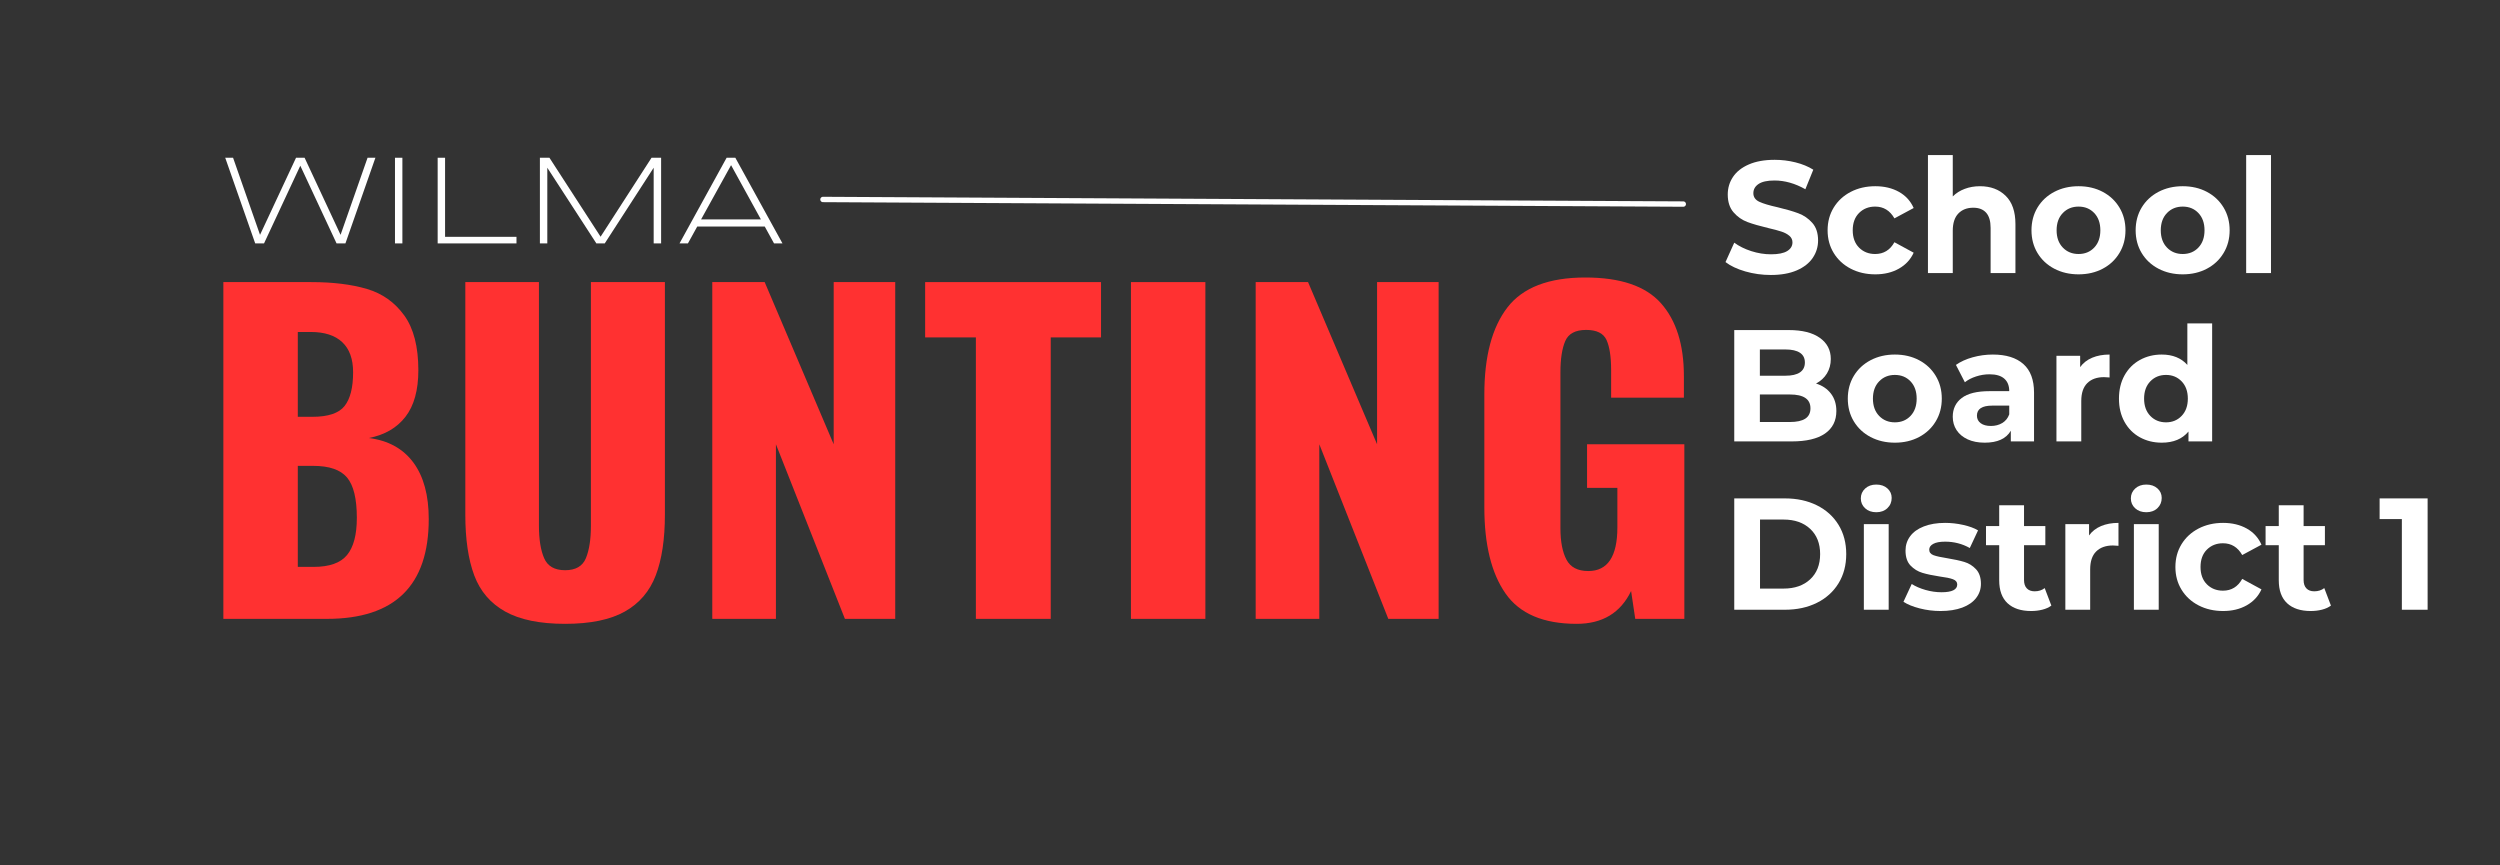 <svg xmlns="http://www.w3.org/2000/svg" xmlns:xlink="http://www.w3.org/1999/xlink" width="1393" zoomAndPan="magnify" viewBox="0 0 1044.75 361.5" height="482" preserveAspectRatio="xMidYMid meet" version="1.0"><rect x="0" y="0" width="1044.75" height="361.5" fill="#333333" stroke="none"/><defs><g></g><clipPath id="12fcffff06"><rect x="0" width="235" y="0" height="72"></rect></clipPath><clipPath id="2fc36a9c9e"><rect x="0" width="632" y="0" height="259"></rect></clipPath><clipPath id="8512bf347d"><rect x="0" width="321" y="0" height="223"></rect></clipPath></defs><g transform="matrix(1, 0, 0, 1, 93, 40)"><g clip-path="url(#12fcffff06)"><g fill="#ffffff" fill-opacity="1"><g transform="translate(0.338, 61.721)"><g><path d="M 60.266 -35.797 L 63.547 -35.797 L 51.016 0 L 47.312 0 L 32.156 -32.469 L 17 0 L 13.312 0 L 0.781 -35.797 L 4.062 -35.797 L 15.328 -3.578 L 30.375 -35.797 L 33.953 -35.797 L 48.984 -3.578 Z M 60.266 -35.797"></path></g></g></g><g fill="#ffffff" fill-opacity="1"><g transform="translate(64.657, 61.721)"><g><path d="M 7.406 0 L 7.406 -35.797 L 10.5 -35.797 L 10.5 0 Z M 7.406 0"></path></g></g></g><g fill="#ffffff" fill-opacity="1"><g transform="translate(82.556, 61.721)"><g><path d="M 10.438 -35.797 L 10.438 -2.75 L 40.281 -2.75 L 40.281 0 L 7.344 0 L 7.344 -35.797 Z M 10.438 -35.797"></path></g></g></g><g fill="#ffffff" fill-opacity="1"><g transform="translate(125.217, 61.721)"><g><path d="M 58.062 -35.797 L 58.062 0 L 54.953 0 L 54.953 -31.625 L 34.547 -0.062 L 34.547 0 L 30.906 0 L 30.969 -0.062 L 10.5 -31.625 L 10.5 0 L 7.406 0 L 7.406 -35.797 L 11.391 -35.797 L 32.766 -2.797 L 54.062 -35.797 Z M 58.062 -35.797"></path></g></g></g><g fill="#ffffff" fill-opacity="1"><g transform="translate(190.67, 61.721)"><g><path d="M 39.797 0 L 35.922 -7.047 L 7.703 -7.047 L 3.812 0 L 0.297 0 L 19.984 -35.797 L 23.625 -35.797 L 43.328 0 Z M 9.312 -10.031 L 34.312 -10.031 L 21.844 -32.703 Z M 9.312 -10.031"></path></g></g></g></g></g><g transform="matrix(1, 0, 0, 1, 82, 51)"><g clip-path="url(#2fc36a9c9e)"><g fill="#ff3131" fill-opacity="1"><g transform="translate(0.921, 207.623)"><g><path d="M 10.422 -140.734 L 47.094 -140.734 C 56.238 -140.734 64.023 -139.773 70.453 -137.859 C 76.879 -135.953 82.062 -132.273 86 -126.828 C 89.938 -121.391 91.906 -113.75 91.906 -103.906 C 91.906 -95.562 90.109 -89.07 86.516 -84.438 C 82.93 -79.812 77.836 -76.859 71.234 -75.578 C 79.348 -74.535 85.547 -71.117 89.828 -65.328 C 94.109 -59.535 96.25 -51.66 96.25 -41.703 C 96.25 -13.898 82.062 0 53.688 0 L 10.422 0 Z M 47.609 -84.438 C 54.211 -84.438 58.703 -85.941 61.078 -88.953 C 63.453 -91.973 64.641 -96.664 64.641 -103.031 C 64.641 -108.594 63.129 -112.789 60.109 -115.625 C 57.098 -118.469 52.695 -119.891 46.906 -119.891 L 41.531 -119.891 L 41.531 -84.438 Z M 48.125 -21.719 C 54.727 -21.719 59.391 -23.367 62.109 -26.672 C 64.836 -29.973 66.203 -35.156 66.203 -42.219 C 66.203 -50.207 64.836 -55.82 62.109 -59.062 C 59.391 -62.312 54.672 -63.938 47.953 -63.938 L 41.531 -63.938 L 41.531 -21.719 Z M 48.125 -21.719"></path></g></g></g><g fill="#ff3131" fill-opacity="1"><g transform="translate(103.081, 207.623)"><g><path d="M 51.078 2.078 C 40.535 2.078 32.195 0.367 26.062 -3.047 C 19.926 -6.461 15.609 -11.5 13.109 -18.156 C 10.617 -24.812 9.375 -33.297 9.375 -43.609 L 9.375 -140.734 L 40.141 -140.734 L 40.141 -38.922 C 40.141 -33.242 40.863 -28.723 42.312 -25.359 C 43.758 -22.004 46.68 -20.328 51.078 -20.328 C 55.484 -20.328 58.379 -22.004 59.766 -25.359 C 61.16 -28.723 61.859 -33.242 61.859 -38.922 L 61.859 -140.734 L 92.781 -140.734 L 92.781 -43.609 C 92.781 -33.297 91.504 -24.812 88.953 -18.156 C 86.41 -11.5 82.098 -6.461 76.016 -3.047 C 69.93 0.367 61.617 2.078 51.078 2.078 Z M 51.078 2.078"></path></g></g></g><g fill="#ff3131" fill-opacity="1"><g transform="translate(205.242, 207.623)"><g><path d="M 10.422 -140.734 L 32.312 -140.734 L 61.156 -72.969 L 61.156 -140.734 L 86.875 -140.734 L 86.875 0 L 65.844 0 L 37.016 -72.969 L 37.016 0 L 10.422 0 Z M 10.422 -140.734"></path></g></g></g><g fill="#ff3131" fill-opacity="1"><g transform="translate(302.711, 207.623)"><g><path d="M 23.109 -117.625 L 1.906 -117.625 L 1.906 -140.734 L 75.406 -140.734 L 75.406 -117.625 L 54.391 -117.625 L 54.391 0 L 23.109 0 Z M 23.109 -117.625"></path></g></g></g><g fill="#ff3131" fill-opacity="1"><g transform="translate(380.026, 207.623)"><g><path d="M 10.594 -140.734 L 41.703 -140.734 L 41.703 0 L 10.594 0 Z M 10.594 -140.734"></path></g></g></g><g fill="#ff3131" fill-opacity="1"><g transform="translate(432.323, 207.623)"><g><path d="M 10.422 -140.734 L 32.312 -140.734 L 61.156 -72.969 L 61.156 -140.734 L 86.875 -140.734 L 86.875 0 L 65.844 0 L 37.016 -72.969 L 37.016 0 L 10.422 0 Z M 10.422 -140.734"></path></g></g></g><g fill="#ff3131" fill-opacity="1"><g transform="translate(529.792, 207.623)"><g><path d="M 47.094 2.078 C 33.188 2.078 23.281 -2.145 17.375 -10.594 C 11.469 -19.051 8.516 -31.039 8.516 -46.562 L 8.516 -93.828 C 8.516 -109.691 11.727 -121.797 18.156 -130.141 C 24.582 -138.484 35.441 -142.656 50.734 -142.656 C 65.441 -142.656 75.977 -139.062 82.344 -131.875 C 88.719 -124.695 91.906 -114.562 91.906 -101.469 L 91.906 -92.438 L 61.5 -92.438 L 61.5 -103.906 C 61.5 -109.469 60.863 -113.664 59.594 -116.5 C 58.32 -119.332 55.484 -120.75 51.078 -120.75 C 46.566 -120.75 43.645 -119.188 42.312 -116.062 C 40.977 -112.938 40.312 -108.594 40.312 -103.031 L 40.312 -37.875 C 40.312 -32.312 41.148 -27.938 42.828 -24.75 C 44.504 -21.57 47.547 -19.984 51.953 -19.984 C 60.055 -19.984 64.109 -26.062 64.109 -38.219 L 64.109 -54.734 L 51.438 -54.734 L 51.438 -72.969 L 92.094 -72.969 L 92.094 0 L 71.578 0 L 69.844 -11.641 C 65.445 -2.492 57.863 2.078 47.094 2.078 Z M 47.094 2.078"></path></g></g></g></g></g><path stroke-linecap="round" transform="matrix(0.749, 0.004, -0.004, 0.749, 342.797, 82.232)" fill="none" stroke-linejoin="miter" d="M 1.499 1.497 L 481.512 1.5" stroke="#ffffff" stroke-width="3" stroke-opacity="1" stroke-miterlimit="4"></path><g transform="matrix(1, 0, 0, 1, 719, 49)"><g clip-path="url(#8512bf347d)"><g fill="#ffffff" fill-opacity="1"><g transform="translate(0.229, 65.117)"><g><path d="M 20.812 0.797 C 17.125 0.797 13.562 0.301 10.125 -0.688 C 6.695 -1.688 3.941 -2.988 1.859 -4.594 L 5.516 -12.703 C 7.516 -11.234 9.883 -10.055 12.625 -9.172 C 15.375 -8.285 18.125 -7.844 20.875 -7.844 C 23.926 -7.844 26.18 -8.297 27.641 -9.203 C 29.109 -10.109 29.844 -11.316 29.844 -12.828 C 29.844 -13.93 29.41 -14.848 28.547 -15.578 C 27.68 -16.316 26.57 -16.906 25.219 -17.344 C 23.875 -17.789 22.047 -18.281 19.734 -18.812 C 16.191 -19.656 13.289 -20.492 11.031 -21.328 C 8.77 -22.172 6.832 -23.523 5.219 -25.391 C 3.602 -27.254 2.797 -29.734 2.797 -32.828 C 2.797 -35.535 3.523 -37.984 4.984 -40.172 C 6.441 -42.367 8.645 -44.109 11.594 -45.391 C 14.539 -46.68 18.145 -47.328 22.406 -47.328 C 25.375 -47.328 28.273 -46.973 31.109 -46.266 C 33.941 -45.555 36.422 -44.535 38.547 -43.203 L 35.234 -35.031 C 30.93 -37.469 26.629 -38.688 22.328 -38.688 C 19.316 -38.688 17.094 -38.195 15.656 -37.219 C 14.219 -36.25 13.5 -34.969 13.5 -33.375 C 13.5 -31.77 14.328 -30.578 15.984 -29.797 C 17.648 -29.023 20.188 -28.266 23.594 -27.516 C 27.133 -26.672 30.035 -25.828 32.297 -24.984 C 34.555 -24.148 36.492 -22.82 38.109 -21 C 39.734 -19.188 40.547 -16.727 40.547 -13.625 C 40.547 -10.969 39.801 -8.539 38.312 -6.344 C 36.832 -4.156 34.609 -2.414 31.641 -1.125 C 28.672 0.156 25.062 0.797 20.812 0.797 Z M 20.812 0.797"></path></g></g></g><g fill="#ffffff" fill-opacity="1"><g transform="translate(42.63, 65.117)"><g><path d="M 22.062 0.531 C 18.25 0.531 14.828 -0.254 11.797 -1.828 C 8.766 -3.398 6.395 -5.582 4.688 -8.375 C 2.977 -11.164 2.125 -14.332 2.125 -17.875 C 2.125 -21.426 2.977 -24.598 4.688 -27.391 C 6.395 -30.18 8.766 -32.363 11.797 -33.938 C 14.828 -35.508 18.25 -36.297 22.062 -36.297 C 25.832 -36.297 29.125 -35.508 31.938 -33.938 C 34.75 -32.363 36.801 -30.113 38.094 -27.188 L 30.047 -22.859 C 28.18 -26.141 25.5 -27.781 22 -27.781 C 19.301 -27.781 17.062 -26.895 15.281 -25.125 C 13.508 -23.352 12.625 -20.938 12.625 -17.875 C 12.625 -14.82 13.508 -12.406 15.281 -10.625 C 17.062 -8.852 19.301 -7.969 22 -7.969 C 25.539 -7.969 28.223 -9.609 30.047 -12.891 L 38.094 -8.516 C 36.801 -5.672 34.75 -3.453 31.938 -1.859 C 29.125 -0.266 25.832 0.531 22.062 0.531 Z M 22.062 0.531"></path></g></g></g><g fill="#ffffff" fill-opacity="1"><g transform="translate(81.907, 65.117)"><g><path d="M 26.516 -36.297 C 30.953 -36.297 34.531 -34.961 37.25 -32.297 C 39.977 -29.641 41.344 -25.695 41.344 -20.469 L 41.344 0 L 30.969 0 L 30.969 -18.875 C 30.969 -21.707 30.348 -23.82 29.109 -25.219 C 27.867 -26.613 26.078 -27.312 23.734 -27.312 C 21.117 -27.312 19.035 -26.504 17.484 -24.891 C 15.93 -23.273 15.156 -20.875 15.156 -17.688 L 15.156 0 L 4.781 0 L 4.781 -49.312 L 15.156 -49.312 L 15.156 -32.031 C 16.531 -33.406 18.191 -34.457 20.141 -35.188 C 22.086 -35.926 24.211 -36.297 26.516 -36.297 Z M 26.516 -36.297"></path></g></g></g><g fill="#ffffff" fill-opacity="1"><g transform="translate(127.831, 65.117)"><g><path d="M 21.797 0.531 C 18.035 0.531 14.656 -0.254 11.656 -1.828 C 8.664 -3.398 6.328 -5.582 4.641 -8.375 C 2.961 -11.164 2.125 -14.332 2.125 -17.875 C 2.125 -21.426 2.961 -24.598 4.641 -27.391 C 6.328 -30.18 8.664 -32.363 11.656 -33.938 C 14.656 -35.508 18.035 -36.297 21.797 -36.297 C 25.566 -36.297 28.938 -35.508 31.906 -33.938 C 34.875 -32.363 37.195 -30.18 38.875 -27.391 C 40.562 -24.598 41.406 -21.426 41.406 -17.875 C 41.406 -14.332 40.562 -11.164 38.875 -8.375 C 37.195 -5.582 34.875 -3.398 31.906 -1.828 C 28.938 -0.254 25.566 0.531 21.797 0.531 Z M 21.797 -7.969 C 24.461 -7.969 26.645 -8.863 28.344 -10.656 C 30.051 -12.457 30.906 -14.863 30.906 -17.875 C 30.906 -20.895 30.051 -23.301 28.344 -25.094 C 26.645 -26.883 24.461 -27.781 21.797 -27.781 C 19.141 -27.781 16.945 -26.883 15.219 -25.094 C 13.488 -23.301 12.625 -20.895 12.625 -17.875 C 12.625 -14.863 13.488 -12.457 15.219 -10.656 C 16.945 -8.863 19.141 -7.969 21.797 -7.969 Z M 21.797 -7.969"></path></g></g></g><g fill="#ffffff" fill-opacity="1"><g transform="translate(171.362, 65.117)"><g><path d="M 21.797 0.531 C 18.035 0.531 14.656 -0.254 11.656 -1.828 C 8.664 -3.398 6.328 -5.582 4.641 -8.375 C 2.961 -11.164 2.125 -14.332 2.125 -17.875 C 2.125 -21.426 2.961 -24.598 4.641 -27.391 C 6.328 -30.18 8.664 -32.363 11.656 -33.938 C 14.656 -35.508 18.035 -36.297 21.797 -36.297 C 25.566 -36.297 28.938 -35.508 31.906 -33.938 C 34.875 -32.363 37.195 -30.18 38.875 -27.391 C 40.562 -24.598 41.406 -21.426 41.406 -17.875 C 41.406 -14.332 40.562 -11.164 38.875 -8.375 C 37.195 -5.582 34.875 -3.398 31.906 -1.828 C 28.938 -0.254 25.566 0.531 21.797 0.531 Z M 21.797 -7.969 C 24.461 -7.969 26.645 -8.863 28.344 -10.656 C 30.051 -12.457 30.906 -14.863 30.906 -17.875 C 30.906 -20.895 30.051 -23.301 28.344 -25.094 C 26.645 -26.883 24.461 -27.781 21.797 -27.781 C 19.141 -27.781 16.945 -26.883 15.219 -25.094 C 13.488 -23.301 12.625 -20.895 12.625 -17.875 C 12.625 -14.863 13.488 -12.457 15.219 -10.656 C 16.945 -8.863 19.141 -7.969 21.797 -7.969 Z M 21.797 -7.969"></path></g></g></g><g fill="#ffffff" fill-opacity="1"><g transform="translate(214.892, 65.117)"><g><path d="M 4.781 -49.312 L 15.156 -49.312 L 15.156 0 L 4.781 0 Z M 4.781 -49.312"></path></g></g></g><g fill="#ffffff" fill-opacity="1"><g transform="translate(0.229, 135.464)"><g><path d="M 39.688 -24.188 C 42.344 -23.352 44.422 -21.945 45.922 -19.969 C 47.43 -18 48.188 -15.578 48.188 -12.703 C 48.188 -8.617 46.602 -5.477 43.438 -3.281 C 40.27 -1.094 35.648 0 29.578 0 L 5.516 0 L 5.516 -46.531 L 28.25 -46.531 C 33.914 -46.531 38.266 -45.441 41.297 -43.266 C 44.336 -41.098 45.859 -38.156 45.859 -34.438 C 45.859 -32.176 45.316 -30.156 44.234 -28.375 C 43.148 -26.602 41.633 -25.207 39.688 -24.188 Z M 16.219 -38.422 L 16.219 -27.453 L 26.922 -27.453 C 29.578 -27.453 31.594 -27.914 32.969 -28.844 C 34.344 -29.781 35.031 -31.156 35.031 -32.969 C 35.031 -34.781 34.344 -36.141 32.969 -37.047 C 31.594 -37.961 29.578 -38.422 26.922 -38.422 Z M 28.781 -8.109 C 31.613 -8.109 33.75 -8.57 35.188 -9.5 C 36.633 -10.438 37.359 -11.879 37.359 -13.828 C 37.359 -17.68 34.5 -19.609 28.781 -19.609 L 16.219 -19.609 L 16.219 -8.109 Z M 28.781 -8.109"></path></g></g></g><g fill="#ffffff" fill-opacity="1"><g transform="translate(51.07, 135.464)"><g><path d="M 21.797 0.531 C 18.035 0.531 14.656 -0.254 11.656 -1.828 C 8.664 -3.398 6.328 -5.582 4.641 -8.375 C 2.961 -11.164 2.125 -14.332 2.125 -17.875 C 2.125 -21.426 2.961 -24.598 4.641 -27.391 C 6.328 -30.18 8.664 -32.363 11.656 -33.938 C 14.656 -35.508 18.035 -36.297 21.797 -36.297 C 25.566 -36.297 28.938 -35.508 31.906 -33.938 C 34.875 -32.363 37.195 -30.18 38.875 -27.391 C 40.562 -24.598 41.406 -21.426 41.406 -17.875 C 41.406 -14.332 40.562 -11.164 38.875 -8.375 C 37.195 -5.582 34.875 -3.398 31.906 -1.828 C 28.938 -0.254 25.566 0.531 21.797 0.531 Z M 21.797 -7.969 C 24.461 -7.969 26.645 -8.863 28.344 -10.656 C 30.051 -12.457 30.906 -14.863 30.906 -17.875 C 30.906 -20.895 30.051 -23.301 28.344 -25.094 C 26.645 -26.883 24.461 -27.781 21.797 -27.781 C 19.141 -27.781 16.945 -26.883 15.219 -25.094 C 13.488 -23.301 12.625 -20.895 12.625 -17.875 C 12.625 -14.863 13.488 -12.457 15.219 -10.656 C 16.945 -8.863 19.141 -7.969 21.797 -7.969 Z M 21.797 -7.969"></path></g></g></g><g fill="#ffffff" fill-opacity="1"><g transform="translate(94.601, 135.464)"><g><path d="M 19.203 -36.297 C 24.742 -36.297 29 -34.973 31.969 -32.328 C 34.938 -29.691 36.422 -25.719 36.422 -20.406 L 36.422 0 L 26.719 0 L 26.719 -4.453 C 24.77 -1.129 21.133 0.531 15.812 0.531 C 13.07 0.531 10.691 0.066 8.672 -0.859 C 6.66 -1.797 5.117 -3.082 4.047 -4.719 C 2.984 -6.352 2.453 -8.211 2.453 -10.297 C 2.453 -13.617 3.703 -16.234 6.203 -18.141 C 8.711 -20.047 12.582 -21 17.812 -21 L 26.062 -21 C 26.062 -23.258 25.375 -25 24 -26.219 C 22.625 -27.438 20.562 -28.047 17.812 -28.047 C 15.906 -28.047 14.031 -27.742 12.188 -27.141 C 10.352 -26.547 8.797 -25.738 7.516 -24.719 L 3.781 -31.969 C 5.738 -33.344 8.078 -34.406 10.797 -35.156 C 13.523 -35.914 16.328 -36.297 19.203 -36.297 Z M 18.406 -6.453 C 20.188 -6.453 21.758 -6.859 23.125 -7.672 C 24.5 -8.492 25.477 -9.703 26.062 -11.297 L 26.062 -14.953 L 18.938 -14.953 C 14.688 -14.953 12.562 -13.555 12.562 -10.766 C 12.562 -9.441 13.082 -8.391 14.125 -7.609 C 15.164 -6.836 16.594 -6.453 18.406 -6.453 Z M 18.406 -6.453"></path></g></g></g><g fill="#ffffff" fill-opacity="1"><g transform="translate(135.607, 135.464)"><g><path d="M 14.688 -31.047 C 15.926 -32.773 17.598 -34.082 19.703 -34.969 C 21.805 -35.852 24.234 -36.297 26.984 -36.297 L 26.984 -26.719 C 25.836 -26.812 25.062 -26.859 24.656 -26.859 C 21.688 -26.859 19.359 -26.023 17.672 -24.359 C 15.992 -22.703 15.156 -20.211 15.156 -16.891 L 15.156 0 L 4.781 0 L 4.781 -35.766 L 14.688 -35.766 Z M 14.688 -31.047"></path></g></g></g><g fill="#ffffff" fill-opacity="1"><g transform="translate(164.25, 135.464)"><g><path d="M 41.203 -49.312 L 41.203 0 L 31.312 0 L 31.312 -4.125 C 28.738 -1.02 25.016 0.531 20.141 0.531 C 16.773 0.531 13.727 -0.219 11 -1.719 C 8.27 -3.227 6.129 -5.379 4.578 -8.172 C 3.035 -10.961 2.266 -14.195 2.266 -17.875 C 2.266 -21.551 3.035 -24.785 4.578 -27.578 C 6.129 -30.367 8.27 -32.52 11 -34.031 C 13.727 -35.539 16.773 -36.297 20.141 -36.297 C 24.703 -36.297 28.27 -34.852 30.844 -31.969 L 30.844 -49.312 Z M 21.938 -7.969 C 24.551 -7.969 26.723 -8.863 28.453 -10.656 C 30.18 -12.457 31.047 -14.863 31.047 -17.875 C 31.047 -20.895 30.18 -23.301 28.453 -25.094 C 26.723 -26.883 24.551 -27.781 21.938 -27.781 C 19.281 -27.781 17.086 -26.883 15.359 -25.094 C 13.629 -23.301 12.766 -20.895 12.766 -17.875 C 12.766 -14.863 13.629 -12.457 15.359 -10.656 C 17.086 -8.863 19.281 -7.969 21.938 -7.969 Z M 21.938 -7.969"></path></g></g></g><g fill="#ffffff" fill-opacity="1"><g transform="translate(0.229, 205.812)"><g><path d="M 5.516 -46.531 L 26.656 -46.531 C 31.707 -46.531 36.172 -45.566 40.047 -43.641 C 43.922 -41.711 46.93 -39 49.078 -35.5 C 51.234 -32 52.312 -27.922 52.312 -23.266 C 52.312 -18.609 51.234 -14.531 49.078 -11.031 C 46.93 -7.531 43.922 -4.816 40.047 -2.891 C 36.172 -0.961 31.707 0 26.656 0 L 5.516 0 Z M 26.125 -8.844 C 30.77 -8.844 34.477 -10.133 37.25 -12.719 C 40.02 -15.312 41.406 -18.828 41.406 -23.266 C 41.406 -27.691 40.02 -31.203 37.25 -33.797 C 34.477 -36.391 30.77 -37.688 26.125 -37.688 L 16.281 -37.688 L 16.281 -8.844 Z M 26.125 -8.844"></path></g></g></g><g fill="#ffffff" fill-opacity="1"><g transform="translate(55.124, 205.812)"><g><path d="M 4.781 -35.766 L 15.156 -35.766 L 15.156 0 L 4.781 0 Z M 9.969 -40.75 C 8.062 -40.75 6.508 -41.301 5.312 -42.406 C 4.113 -43.508 3.516 -44.883 3.516 -46.531 C 3.516 -48.164 4.113 -49.535 5.312 -50.641 C 6.508 -51.754 8.062 -52.312 9.969 -52.312 C 11.875 -52.312 13.422 -51.781 14.609 -50.719 C 15.805 -49.656 16.406 -48.328 16.406 -46.734 C 16.406 -45.004 15.805 -43.57 14.609 -42.438 C 13.422 -41.312 11.875 -40.75 9.969 -40.75 Z M 9.969 -40.75"></path></g></g></g><g fill="#ffffff" fill-opacity="1"><g transform="translate(75.129, 205.812)"><g><path d="M 16.812 0.531 C 13.844 0.531 10.941 0.164 8.109 -0.562 C 5.273 -1.289 3.016 -2.211 1.328 -3.328 L 4.781 -10.766 C 6.375 -9.742 8.301 -8.91 10.562 -8.266 C 12.82 -7.629 15.039 -7.312 17.219 -7.312 C 21.602 -7.312 23.797 -8.395 23.797 -10.562 C 23.797 -11.582 23.195 -12.312 22 -12.75 C 20.801 -13.195 18.961 -13.578 16.484 -13.891 C 13.555 -14.336 11.141 -14.848 9.234 -15.422 C 7.328 -15.992 5.676 -17.008 4.281 -18.469 C 2.883 -19.938 2.188 -22.02 2.188 -24.719 C 2.188 -26.977 2.836 -28.984 4.141 -30.734 C 5.453 -32.492 7.359 -33.859 9.859 -34.828 C 12.367 -35.805 15.332 -36.297 18.75 -36.297 C 21.27 -36.297 23.781 -36.016 26.281 -35.453 C 28.789 -34.898 30.863 -34.141 32.5 -33.172 L 29.047 -25.797 C 25.898 -27.566 22.469 -28.453 18.75 -28.453 C 16.531 -28.453 14.863 -28.141 13.75 -27.516 C 12.645 -26.898 12.094 -26.102 12.094 -25.125 C 12.094 -24.02 12.691 -23.242 13.891 -22.797 C 15.086 -22.359 16.992 -21.938 19.609 -21.531 C 22.535 -21.051 24.926 -20.531 26.781 -19.969 C 28.645 -19.414 30.266 -18.406 31.641 -16.938 C 33.016 -15.477 33.703 -13.441 33.703 -10.828 C 33.703 -8.617 33.035 -6.648 31.703 -4.922 C 30.379 -3.191 28.441 -1.848 25.891 -0.891 C 23.336 0.055 20.312 0.531 16.812 0.531 Z M 16.812 0.531"></path></g></g></g><g fill="#ffffff" fill-opacity="1"><g transform="translate(110.418, 205.812)"><g><path d="M 27.844 -1.734 C 26.832 -0.973 25.582 -0.406 24.094 -0.031 C 22.613 0.344 21.051 0.531 19.406 0.531 C 15.156 0.531 11.863 -0.551 9.531 -2.719 C 7.207 -4.895 6.047 -8.086 6.047 -12.297 L 6.047 -26.984 L 0.531 -26.984 L 0.531 -34.969 L 6.047 -34.969 L 6.047 -43.672 L 16.422 -43.672 L 16.422 -34.969 L 25.328 -34.969 L 25.328 -26.984 L 16.422 -26.984 L 16.422 -12.422 C 16.422 -10.922 16.805 -9.758 17.578 -8.938 C 18.359 -8.113 19.457 -7.703 20.875 -7.703 C 22.508 -7.703 23.906 -8.148 25.062 -9.047 Z M 27.844 -1.734"></path></g></g></g><g fill="#ffffff" fill-opacity="1"><g transform="translate(139.328, 205.812)"><g><path d="M 14.688 -31.047 C 15.926 -32.773 17.598 -34.082 19.703 -34.969 C 21.805 -35.852 24.234 -36.297 26.984 -36.297 L 26.984 -26.719 C 25.836 -26.812 25.062 -26.859 24.656 -26.859 C 21.688 -26.859 19.359 -26.023 17.672 -24.359 C 15.992 -22.703 15.156 -20.211 15.156 -16.891 L 15.156 0 L 4.781 0 L 4.781 -35.766 L 14.688 -35.766 Z M 14.688 -31.047"></path></g></g></g><g fill="#ffffff" fill-opacity="1"><g transform="translate(167.972, 205.812)"><g><path d="M 4.781 -35.766 L 15.156 -35.766 L 15.156 0 L 4.781 0 Z M 9.969 -40.75 C 8.062 -40.75 6.508 -41.301 5.312 -42.406 C 4.113 -43.508 3.516 -44.883 3.516 -46.531 C 3.516 -48.164 4.113 -49.535 5.312 -50.641 C 6.508 -51.754 8.062 -52.312 9.969 -52.312 C 11.875 -52.312 13.422 -51.781 14.609 -50.719 C 15.805 -49.656 16.406 -48.328 16.406 -46.734 C 16.406 -45.004 15.805 -43.57 14.609 -42.438 C 13.422 -41.312 11.875 -40.75 9.969 -40.75 Z M 9.969 -40.75"></path></g></g></g><g fill="#ffffff" fill-opacity="1"><g transform="translate(187.976, 205.812)"><g><path d="M 22.062 0.531 C 18.25 0.531 14.828 -0.254 11.797 -1.828 C 8.766 -3.398 6.395 -5.582 4.688 -8.375 C 2.977 -11.164 2.125 -14.332 2.125 -17.875 C 2.125 -21.426 2.977 -24.598 4.688 -27.391 C 6.395 -30.18 8.766 -32.363 11.797 -33.938 C 14.828 -35.508 18.25 -36.297 22.062 -36.297 C 25.832 -36.297 29.125 -35.508 31.938 -33.938 C 34.75 -32.363 36.801 -30.113 38.094 -27.188 L 30.047 -22.859 C 28.18 -26.141 25.5 -27.781 22 -27.781 C 19.301 -27.781 17.062 -26.895 15.281 -25.125 C 13.508 -23.352 12.625 -20.938 12.625 -17.875 C 12.625 -14.82 13.508 -12.406 15.281 -10.625 C 17.062 -8.852 19.301 -7.969 22 -7.969 C 25.539 -7.969 28.223 -9.609 30.047 -12.891 L 38.094 -8.516 C 36.801 -5.672 34.75 -3.453 31.938 -1.859 C 29.125 -0.266 25.832 0.531 22.062 0.531 Z M 22.062 0.531"></path></g></g></g><g fill="#ffffff" fill-opacity="1"><g transform="translate(227.254, 205.812)"><g><path d="M 27.844 -1.734 C 26.832 -0.973 25.582 -0.406 24.094 -0.031 C 22.613 0.344 21.051 0.531 19.406 0.531 C 15.156 0.531 11.863 -0.551 9.531 -2.719 C 7.207 -4.895 6.047 -8.086 6.047 -12.297 L 6.047 -26.984 L 0.531 -26.984 L 0.531 -34.969 L 6.047 -34.969 L 6.047 -43.672 L 16.422 -43.672 L 16.422 -34.969 L 25.328 -34.969 L 25.328 -26.984 L 16.422 -26.984 L 16.422 -12.422 C 16.422 -10.922 16.805 -9.758 17.578 -8.938 C 18.359 -8.113 19.457 -7.703 20.875 -7.703 C 22.508 -7.703 23.906 -8.148 25.062 -9.047 Z M 27.844 -1.734"></path></g></g></g><g fill="#ffffff" fill-opacity="1"><g transform="translate(256.164, 205.812)"><g></g></g></g><g fill="#ffffff" fill-opacity="1"><g transform="translate(274.971, 205.812)"><g><path d="M 20.531 -46.531 L 20.531 0 L 9.766 0 L 9.766 -37.891 L 0.469 -37.891 L 0.469 -46.531 Z M 20.531 -46.531"></path></g></g></g><g fill="#ffffff" fill-opacity="1"><g transform="translate(301.026, 205.812)"><g></g></g></g></g></g></svg>